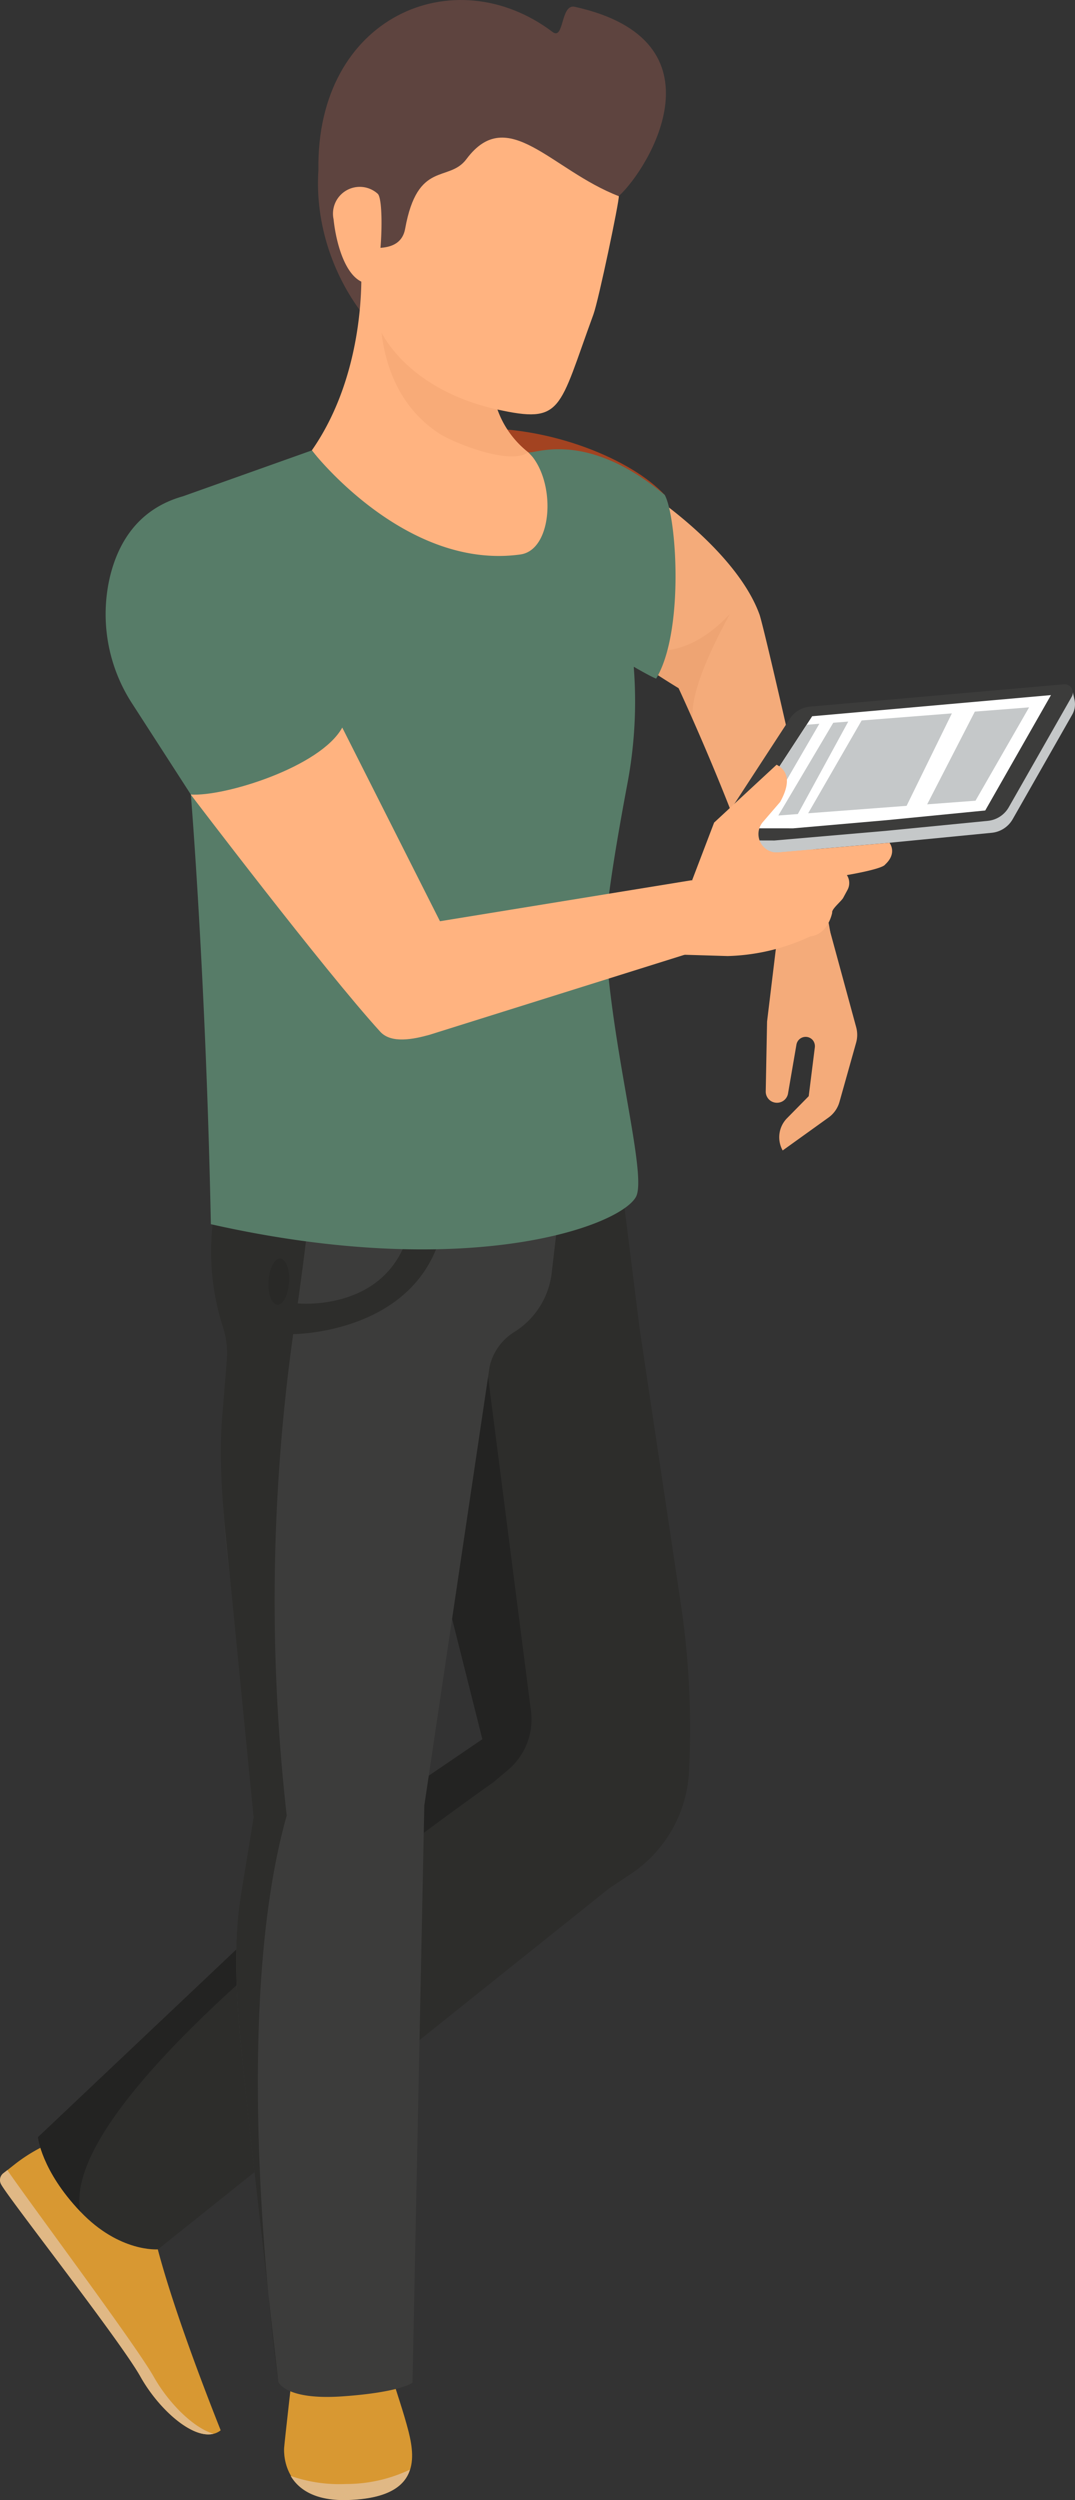 <svg id="Component_15_1" data-name="Component 15 – 1" xmlns="http://www.w3.org/2000/svg" width="91.886" height="213.588" viewBox="0 0 91.886 213.588">
  <rect x="0" y="0" width="91.886" height="213.588" fill="#333333" stroke="none"/>
  <path id="Path_478" data-name="Path 478" d="M973.938,289.749c-2.741-2.975-9.82-6.011-16.685-5.668s-8.314,2.36-8.314,2.36l23.039,8.619Z" transform="translate(-917.117 -247.457)" fill="#a34321"/>
  <path id="Path_479" data-name="Path 479" d="M888.976,589.63h0a14.054,14.054,0,0,0-5.525,2.636l-.953.753a.744.744,0,0,0-.2.953c.624,1.182,10.22,13.4,11.917,16.446s5.091,5.945,6.841,4.572c-5.105-12.871-5.8-17.3-5.8-17.3Z" transform="translate(-882.193 -407.363)" fill="#d89832"/>
  <path id="Path_480" data-name="Path 480" d="M895.339,613.876c-1.545-2.741-10.344-14.506-12.528-17.676l-.334.257a.744.744,0,0,0-.2.953c.625,1.182,10.22,13.4,11.918,16.446,1.535,2.727,4.4,5.33,6.24,4.867C898.714,618.224,896.588,616.088,895.339,613.876Z" transform="translate(-882.184 -410.801)" fill="#e0b885"/>
  <path id="Path_481" data-name="Path 481" d="M937.862,531.119,899.249,562s-3.3.281-6.636-3.227-3.623-6.354-3.623-6.354L919.7,523.368l8.018-5.458Z" transform="translate(-885.745 -369.833)" fill="#2d2d2b"/>
  <path id="Path_482" data-name="Path 482" d="M931.9,519.335s-41.516,27.844-39.28,39.433c-3.337-3.509-3.623-6.354-3.623-6.354l30.714-29.046,8.018-5.458Z" transform="translate(-885.751 -369.833)" fill="#232322"/>
  <path id="Path_483" data-name="Path 483" d="M959.245,210.008c1.011.768.672-2.422,1.907-2.145,13.047,2.889,6.335,13.824,3.771,16.16-6.893,6.231-6.388,15.6-11.207,15.774-7.937.3-15.1-8.633-14.478-18C939.038,208.673,950.856,203.682,959.245,210.008Z" transform="translate(-912.021 -207.282)" fill="#5e443f"/>
  <path id="Path_484" data-name="Path 484" d="M942.309,255.14l10.869,4.948.319,4.6a8.092,8.092,0,0,0,3.108,6.288s12.642,12.461,2.321,13.176S938.1,270.8,938.1,270.8C942.891,263.93,942.309,255.14,942.309,255.14Z" transform="translate(-911.444 -232.326)" fill="#ffb380"/>
  <path id="Path_485" data-name="Path 485" d="M991.829,296s7.241,4.815,9.2,10.2c.424,1.173,5.244,22.257,6.04,27.082.153.915-3.68,5.72-4.6,1.587-1.907-8.581-8.352-22.367-8.352-22.367a71.348,71.348,0,0,1-8.2-5.816C982.743,303.856,991.829,296,991.829,296Z" transform="translate(-936.113 -253.708)" fill="#f4ab7a"/>
  <path id="Path_486" data-name="Path 486" d="M995.949,320.079l-.319,1.02c2.088,1.43,3.919,2.55,3.919,2.55s.477,1.034,1.216,2.7h0c-.229-2.059,1.2-5.42,3.175-9.057C999.62,321.943,995.949,320.079,995.949,320.079Z" transform="translate(-941.55 -264.849)" fill="#ba6536" opacity="0.1"/>
  <path id="Path_487" data-name="Path 487" d="M1024.823,373l2.384,8.757a2.479,2.479,0,0,1,0,1.306l-1.43,5.086a2.459,2.459,0,0,1-.953,1.34l-3.9,2.8h0a2.317,2.317,0,0,1,.372-2.755l1.854-1.883.524-4.181a.819.819,0,0,0-.172-.6h0a.8.8,0,0,0-1.4.367l-.72,4.185a.953.953,0,0,1-.953.791h0a.953.953,0,0,1-.953-.953l.114-5.983,1-8.261Z" transform="translate(-954.025 -294.002)" fill="#f4ab7a"/>
  <path id="Path_488" data-name="Path 488" d="M966.509,411l.753,6.1,1.287,10.287,3.523,23.525a72.051,72.051,0,0,1,.7,14.33h0a11.179,11.179,0,0,1-4.986,8.747l-1.792,1.192-10.488-1.2.653-9.682-13.41-50.974Z" transform="translate(-913.878 -313.887)" fill="#2d2d2b"/>
  <path id="Path_489" data-name="Path 489" d="M954.839,428.169l4.424,34.442a5.639,5.639,0,0,1-1.969,5.039l-1.259,1.058L942.75,415.87Z" transform="translate(-913.878 -316.435)" fill="#232322"/>
  <path id="Path_490" data-name="Path 490" d="M941.861,625c-.191,2.979.953,4.948,1.907,8.643.605,2.45.834,5.592-5.153,5.792-5.539.191-5.534-3.871-5.492-4.448s.782-7.065.782-7.065Z" transform="translate(-908.836 -425.873)" fill="#d89832"/>
  <path id="Path_491" data-name="Path 491" d="M939.024,651.095a12.563,12.563,0,0,1-4.724-.691c.658,1.111,2.036,2.159,4.915,2.059,3.47-.114,4.853-1.22,5.282-2.6A12.659,12.659,0,0,1,939.024,651.095Z" transform="translate(-909.456 -438.882)" fill="#e0b885"/>
  <path id="Path_492" data-name="Path 492" d="M950.4,411.581,949.151,422.3a6.883,6.883,0,0,1-3.208,5.058h0a4.691,4.691,0,0,0-2.1,2.951l-5.582,37.5-1.011,49.31s-1.02.815-5.968,1.163-5.5-1.249-5.5-1.249l-2.617-23.049c-.582-5.964-1.535-12.6-.572-18.51l1.082-6.64-1.964-20.16a79.206,79.206,0,0,1-.72-13.882l.4-5.086a7.26,7.26,0,0,0-.329-2.789h0a20.975,20.975,0,0,1-.915-8.5l.786-8.037Z" transform="translate(-901.993 -313.557)" fill="#3c3c3b"/>
  <path id="Path_493" data-name="Path 493" d="M926.5,468.7a164.09,164.09,0,0,1,.553-41.13s12.537,0,13.081-11.407l-19.025-5.72h-.186l-.787,8.037a20.975,20.975,0,0,0,.915,8.5,7.262,7.262,0,0,1,.329,2.789l-.41,5.063c-.338,4.4.257,9.5.72,13.882l1.978,20.15-1.082,6.631c-.953,5.911,0,12.547.572,18.51l2.617,23.049S921.412,486.736,926.5,468.7Z" transform="translate(-901.993 -313.594)" fill="#2d2d2b"/>
  <path id="Path_494" data-name="Path 494" d="M936.676,421.062c-.343,3.671-1.106,8.972-1.106,8.972s7.427.767,9.424-5.825S936.676,421.062,936.676,421.062Z" transform="translate(-910.12 -318.681)" fill="#3c3c3b"/>
  <path id="Path_495" data-name="Path 495" d="M907.738,291.809l11.012-3.919s7.9,10.273,17.824,8.891c2.817-.391,3.089-6.364.682-8.738.41.243,4.839-2.04,11.66,3.656,1.025,1.907,1.673,11.694-.739,15.688-.424-.148-1.907-1.011-1.907-1.011v.1a37.724,37.724,0,0,1-.543,9.853c-.858,4.557-1.983,11.064-1.873,13.314.477,9.377,3.618,20.246,2.589,22.038-1.483,2.579-14.582,7.213-36.325,2.317-.415-20.927-1.711-36.706-1.711-36.706l-4.982-7.718a14.006,14.006,0,0,1-1.95-10.812C902.17,295.808,903.881,292.891,907.738,291.809Z" transform="translate(-892.094 -249.412)" fill="#577c68"/>
  <path id="Path_496" data-name="Path 496" d="M937.684,354.216l-8.352-16.546c-1.854,3.375-10.1,5.925-12.952,5.72,0,0,11.374,14.973,16.208,20.274.953,1.03,2.86.625,4.19.257l23.277-7.3-.844-5.911Z" transform="translate(-900.078 -275.513)" fill="#ffb380"/>
  <path id="Path_497" data-name="Path 497" d="M1016.42,344.984l9.486-.825,8.743-.853a2.326,2.326,0,0,0,1.787-1.158l5.1-8.952a1.769,1.769,0,0,0,.191-1.225l-.153-.71-22.119,2.3a2.3,2.3,0,0,0-1.731,1.039l-6.064,9.3a.7.7,0,0,0,.586,1.087Z" transform="translate(-949.879 -272.159)" fill="#c5c8c9"/>
  <path id="Path_498" data-name="Path 498" d="M1015.71,343.26l9.486-.82,8.743-.858a2.321,2.321,0,0,0,1.788-1.154l5.392-9.463a.705.705,0,0,0-.677-1.049l-21.695,1.907a2.312,2.312,0,0,0-1.73,1.039l-6.064,9.3a.7.7,0,0,0,.586,1.087Z" transform="translate(-949.507 -271.455)" fill="#3c3c3b"/>
  <path id="Path_499" data-name="Path 499" d="M1019.329,343.239l8.018-.7,8.4-.825,5.62-9.858-20.412,1.807-6.245,9.572Z" transform="translate(-951.534 -272.473)" fill="#fff"/>
  <path id="Path_500" data-name="Path 500" d="M1021.74,344.618l1.669-.124,4.309-7.9-1.282.1Z" transform="translate(-955.213 -274.948)" fill="#c5c8c9"/>
  <path id="Path_501" data-name="Path 501" d="M1039.375,335.13l-7.713.605-4.572,7.928,8.414-.634Z" transform="translate(-958.013 -274.184)" fill="#c5c8c9"/>
  <path id="Path_502" data-name="Path 502" d="M1017.608,344.908l4.6-7.918-1.082.086-5.191,7.956Z" transform="translate(-952.173 -275.158)" fill="#c5c8c9"/>
  <path id="Path_503" data-name="Path 503" d="M1052.5,334.412l-4.076,7.923,4.133-.31,4.581-7.975Z" transform="translate(-969.175 -273.619)" fill="#c5c8c9"/>
  <path id="Path_504" data-name="Path 504" d="M1020.811,351l-9.486.825a1.578,1.578,0,0,1-1.325-2.608l1.473-1.711c.815-1.473.8-2.6-.31-3.175l-5.339,4.943-2.784,7.294-1.23,3.952,5.172.157a17.733,17.733,0,0,0,7.06-1.678c1.54-.172,1.874-2.031,1.874-2.031-.076-.3.829-1.011.953-1.287l.358-.663a1.23,1.23,0,0,0-.057-1.259s3.037-.505,3.275-.906C1021.517,351.862,1020.811,351,1020.811,351Z" transform="translate(-944.784 -278.999)" fill="#ffb380"/>
  <path id="Path_505" data-name="Path 505" d="M955.361,271.434c1.23.815,6.1,2.77,7.627,1.63h0a3.388,3.388,0,0,1-.739-.625,8.522,8.522,0,0,1-2.383-5.663l-.319-4.6-9.124-3.041C950.456,259.212,949.226,267.392,955.361,271.434Z" transform="translate(-917.851 -234.419)" fill="#ba6536" opacity="0.1"/>
  <path id="Path_506" data-name="Path 506" d="M950.178,239.727c1.063-5.892,3.728-3.909,5.244-5.954,3.532-4.729,7.246.953,13.019,3.175.038.453-1.726,8.886-2.174,10.111-3.008,8.2-2.6,9.353-8.271,8.1s-9.591-4.657-10.65-8.509c-.272-.992-1.406-5.415-1.406-5.415C947.008,241.3,949.782,241.949,950.178,239.727Z" transform="translate(-915.547 -220.188)" fill="#ffb380"/>
  <path id="Path_507" data-name="Path 507" d="M945.736,241.407c.634.539.3,7.651-.539,7.689-2.064.1-3-3.294-3.232-5.52A2.289,2.289,0,0,1,945.736,241.407Z" transform="translate(-913.455 -224.857)" fill="#ffb380"/>
  <path id="Path_508" data-name="Path 508" d="M932.069,434.869c-.067,1.087-.515,1.945-1,1.907s-.82-.953-.748-2.031.515-1.945,1-1.907S932.155,433.778,932.069,434.869Z" transform="translate(-907.368 -325.315)" opacity="0.1"/>
</svg>
